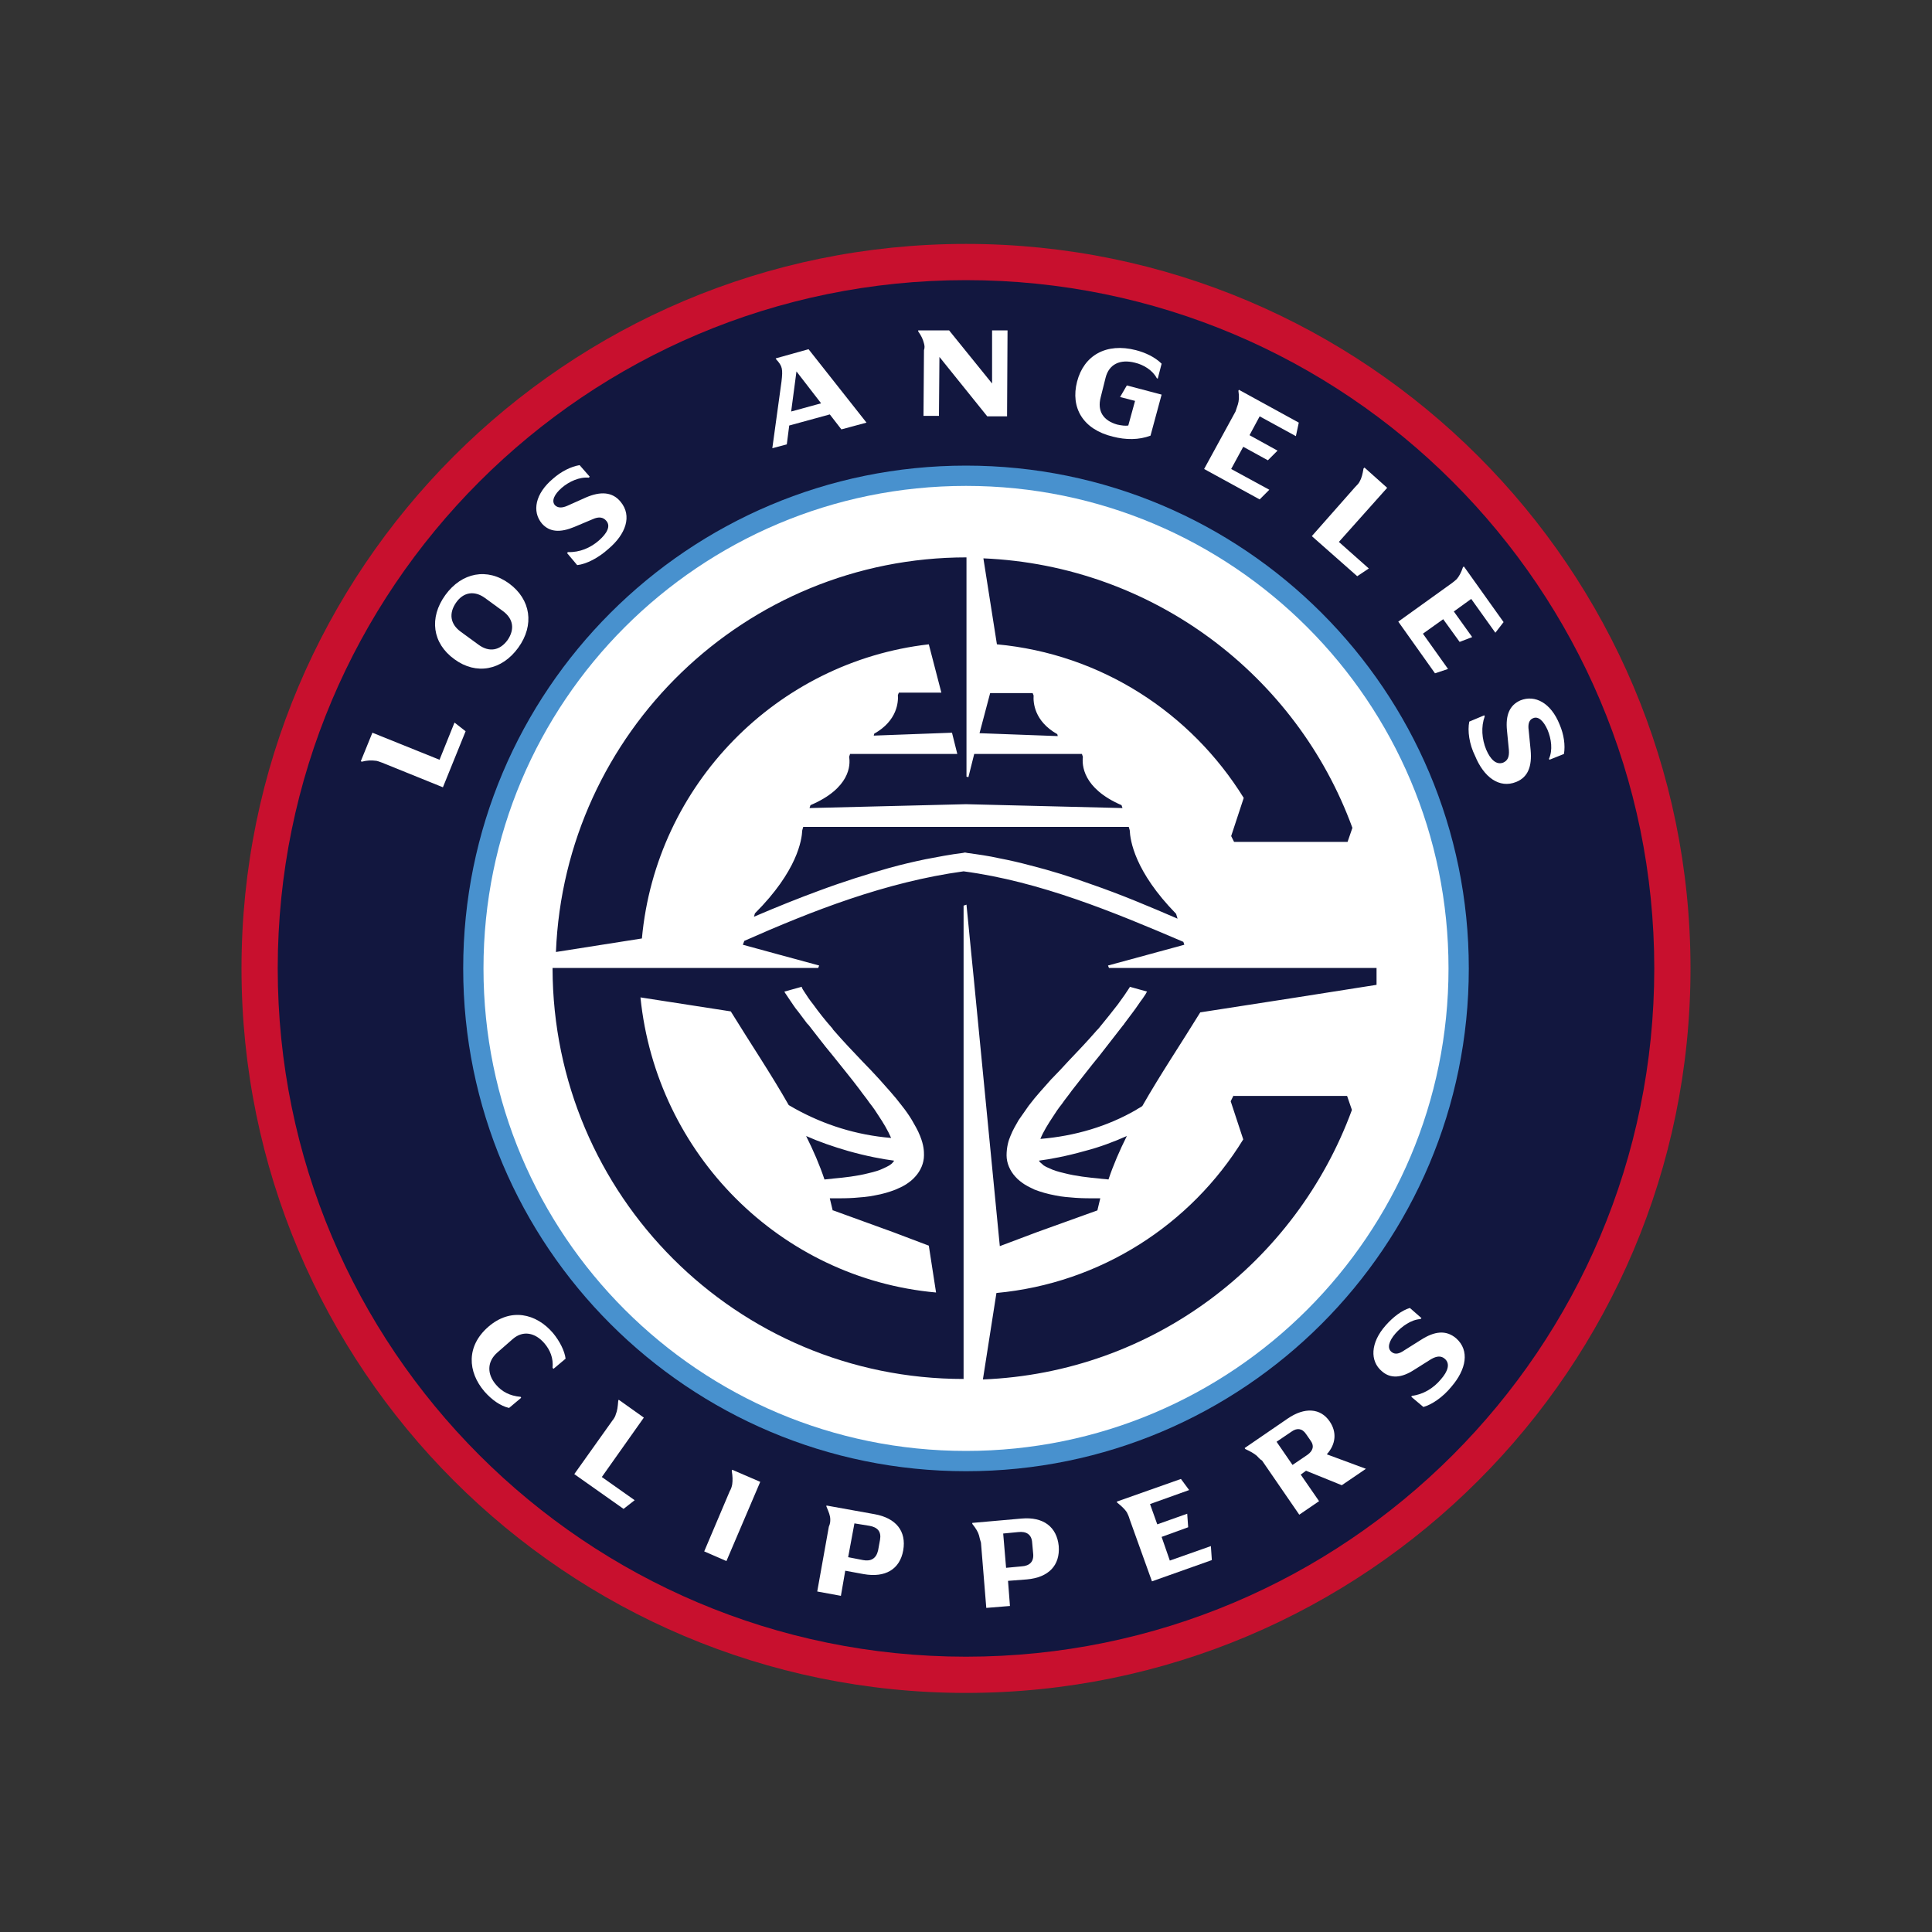 <?xml version="1.0" encoding="utf-8"?>
<!-- Generator: Adobe Illustrator 28.3.0, SVG Export Plug-In . SVG Version: 6.00 Build 0)  -->
<svg version="1.1" id="Layer_1" xmlns="http://www.w3.org/2000/svg" xmlns:xlink="http://www.w3.org/1999/xlink" x="0px" y="0px"
	 viewBox="0 0 400 400" style="enable-background:new 0 0 400 400;" xml:space="preserve">
<rect x="0" y="0" width="400" height="400" fill="#333333" stroke="none"/>
<style type="text/css">
	.st0{fill:#C8102E;}
	.st1{fill:#12173F;}
	.st2{fill:#4891CE;}
	.st3{fill:#FFFFFF;}
</style>
<g>
	<path class="st0" d="M350,200.5c0,82.8-67.2,150-150,150s-150-67.2-150-150c0-82.8,67.2-150,150-150S350,117.7,350,200.5"/>
	<path class="st1" d="M342.5,200.5c0,78.7-63.8,142.5-142.5,142.5c-78.7,0-142.5-63.8-142.5-142.5C57.5,121.8,121.3,58,200,58
		C278.7,58,342.5,121.8,342.5,200.5"/>
	<path class="st2" d="M304.1,200.5c0,57.5-46.6,104.1-104.1,104.1S95.9,258,95.9,200.5S142.5,96.4,200,96.4S304.1,143,304.1,200.5"
		/>
	<path class="st3" d="M299.9,200.5c0,55.2-44.7,99.9-99.9,99.9c-55.2,0-99.9-44.7-99.9-99.9s44.7-99.9,99.9-99.9
		C255.2,100.6,299.9,145.3,299.9,200.5"/>
	<path class="st3" d="M101.1,274.7c4.6-4,9.9-2.8,13.4,1.3c1.4,1.7,2.4,3.7,2.6,5.3l-2.5,2.1l-0.2-0.2c0.2-2-0.5-3.7-1.7-5.1
		c-1.9-2.2-4.4-2.7-6.5-0.9l-3.2,2.8c-2.2,1.9-2.2,4.5-0.3,6.7c1.2,1.4,2.8,2.3,5.1,2.5l0.1,0.2l-2.5,2.1c-1.8-0.4-3.6-1.7-5.1-3.4
		C96.8,284,96.5,278.7,101.1,274.7"/>
	<path class="st3" d="M127.5,292.8c0.3-0.7,0.4-1.5,0.5-2.8l0.1-0.2l5.2,3.7l-8.7,12.3l6.8,4.8l-2.3,1.8l-10.2-7.2l7.9-11.1
		C127.2,293.6,127.4,293.2,127.5,292.8"/>
	<path class="st3" d="M151.6,307.3c0.1-0.8,0.1-1.6-0.1-2.8l0.1-0.2l5.8,2.5l-7,16.4l-4.6-2l5.3-12.5
		C151.4,308.2,151.5,307.8,151.6,307.3"/>
	<path class="st3" d="M171.9,314.6c0-0.8-0.3-1.5-0.8-2.7l0-0.2l10,1.8c4.4,0.8,6.6,3.5,5.9,7.5c-0.7,3.9-3.7,5.7-8.2,4.9l-3.8-0.7
		l-0.9,5.2l-4.9-0.9l2.4-13.4C171.9,315.4,171.9,315,171.9,314.6 M178.7,323c1.6,0.3,2.7-0.3,3.1-2l0.4-2.2c0.3-1.7-0.5-2.6-2.2-2.9
		l-3.1-0.5l-1.3,7L178.7,323z"/>
	<path class="st3" d="M202.7,317.9c-0.2-0.7-0.6-1.4-1.4-2.4l0-0.2l10.2-0.9c4.5-0.4,7.3,1.7,7.7,5.7c0.3,4-2.1,6.5-6.6,6.9
		l-3.9,0.3l0.4,5.2l-4.9,0.4l-1.1-13.5C202.9,318.8,202.8,318.3,202.7,317.9 M211.5,324.3c1.7-0.1,2.6-1,2.4-2.7l-0.2-2.2
		c-0.1-1.7-1.2-2.4-2.9-2.2l-3.1,0.3l0.6,7.1L211.5,324.3z"/>
	<path class="st3" d="M233.3,313.1c-0.4-0.6-1-1.2-2-2l-0.1-0.2l13.3-4.7l1.7,2.3l-8.1,2.9l1.5,4.2l6.2-2.2l0.2,2.8l-5.5,2l1.7,4.9
		l8.5-3l0.2,2.9l-12.4,4.4l-4.6-12.8C233.7,313.9,233.5,313.5,233.3,313.1"/>
	<path class="st3" d="M260.2,301.4c-0.6-0.5-1.3-0.9-2.4-1.4l-0.1-0.2l8.9-6.1c3.5-2.4,6.8-2.2,8.7,0.6c1.5,2.2,1.3,4.7-0.6,6.8
		l8.1,3l-5,3.4l-7.4-3l-1.1,0.8l3.8,5.5l-4.1,2.8l-7.7-11.2C260.8,302.1,260.5,301.7,260.2,301.4 M270.7,301.2
		c1.1-0.8,1.5-1.8,0.6-3l-0.9-1.3c-0.8-1.2-1.9-1.3-3-0.5l-3.1,2.1l3.3,4.8L270.7,301.2z"/>
	<path class="st3" d="M294.7,291.3l-2.5-2.1l0.1-0.2c2.4-0.3,4.5-1.6,6-3.4c1.5-1.7,2-3.3,0.8-4.3c-0.7-0.6-1.6-0.6-2.8,0.1
		l-3.5,2.2c-2.6,1.7-4.9,1.9-6.7,0.3c-2.5-2.1-2.4-5.9,0.8-9.5c1.5-1.7,3.3-3.1,5-3.6l2.4,2.1l-0.2,0.2c-1.9,0.1-3.9,1.5-5.2,3
		c-1.3,1.5-1.8,3-0.8,3.8c0.7,0.6,1.6,0.4,2.6-0.3l3.5-2.2c2.8-1.8,5.2-2.1,7.3-0.3c2.8,2.5,2.1,6.4-1,10
		C298.8,289.2,296.5,290.8,294.7,291.3"/>
	<path class="st3" d="M77.7,157.5c-0.8-0.1-1.6-0.1-2.8,0.2l-0.2-0.1l2.4-5.9l13.9,5.6l3.1-7.7l2.3,1.8L91.7,163l-12.6-5.1
		C78.5,157.7,78.1,157.5,77.7,157.5"/>
	<path class="st3" d="M94.1,136.5c-4.6-3.3-5.3-8.6-1.9-13.3c3.4-4.7,8.7-5.7,13.2-2.4s5.3,8.6,1.9,13.3
		C103.9,138.8,98.6,139.8,94.1,136.5 M105.1,132.5c1.5-2.2,1.2-4.4-1-6l-3.7-2.7c-2.2-1.6-4.5-1.2-6,1c-1.5,2.2-1.2,4.4,1,6l3.7,2.7
		C101.3,135.1,103.5,134.7,105.1,132.5"/>
	<path class="st3" d="M119.5,117l-2.1-2.5l0.2-0.2c2.4,0.1,4.7-0.9,6.4-2.4c1.7-1.5,2.5-3,1.5-4.1c-0.6-0.7-1.5-0.9-2.8-0.3
		l-3.8,1.6c-2.9,1.2-5.1,1.1-6.7-0.7c-2.1-2.5-1.4-6.2,2.3-9.3c1.7-1.5,3.7-2.5,5.5-2.8l2.1,2.4l-0.2,0.2c-1.9-0.2-4.1,0.8-5.6,2.1
		c-1.5,1.3-2.2,2.7-1.4,3.6c0.6,0.6,1.5,0.6,2.6,0.1l3.8-1.7c3-1.3,5.5-1.2,7.2,0.9c2.4,2.9,1.1,6.7-2.6,9.8
		C123.9,115.5,121.4,116.8,119.5,117"/>
	<path class="st3" d="M160.7,74.4l-0.1-0.2l6.8-1.9l12,15.2l-5.2,1.4l-2.4-3.1l-8.4,2.3l-0.5,3.9l-3,0.8l1.9-13.8
		C162.1,76.4,162,75.8,160.7,74.4 M170,83.5l-5.1-6.6l-1.1,8.3L170,83.5z"/>
	<path class="st3" d="M191.3,71.1c-0.2-0.8-0.5-1.5-1.2-2.5v-0.2l6.4,0l8.9,11l0-11l3.2,0l-0.1,17.8l-4.1,0l-9.9-12.3l-0.1,12.2
		l-3.2,0l0.1-13.6C191.5,71.9,191.4,71.5,191.3,71.1"/>
	<path class="st3" d="M223,79c1.4-5.4,6-8.1,12.2-6.5c1.9,0.5,3.9,1.4,5.3,2.8l-0.8,3.1l-0.2-0.1c-0.9-1.7-2.8-2.8-4.5-3.2
		c-3.1-0.8-5.4,0.3-6.1,3.1l-1,4c-0.8,3,0.6,4.9,3.4,5.7c0.9,0.2,1.7,0.3,2.3,0.2l1.4-5.1l-3.1-0.8l1.4-2.4l7.2,1.9l-2.3,8.5
		c-2.4,0.9-5.1,0.9-7.8,0.2C224.2,88.9,221.6,84.4,223,79"/>
	<path class="st3" d="M256.3,83.7c0.2-0.7,0.3-1.5,0.1-2.8l0.1-0.2l12.4,6.8l-0.6,2.8l-7.5-4.1l-2.1,3.9l5.8,3.2l-2,2l-5.1-2.8
		l-2.5,4.6l7.9,4.3l-2,2l-11.5-6.3l6.5-11.9C256,84.5,256.2,84.1,256.3,83.7"/>
	<path class="st3" d="M281.5,99.7c0.4-0.7,0.6-1.5,0.8-2.7l0.2-0.2l4.7,4.2l-10,11.2l6.2,5.5l-2.4,1.6l-9.4-8.3l9-10.2
		C281,100.4,281.3,100.1,281.5,99.7"/>
	<path class="st3" d="M301.6,119.9c0.5-0.6,0.9-1.3,1.3-2.5l0.2-0.1l8.2,11.5l-1.7,2.2l-5-7l-3.6,2.6l3.8,5.3l-2.6,1l-3.4-4.7
		l-4.2,3l5.2,7.3l-2.7,0.9l-7.6-10.7l11-7.9C300.9,120.5,301.3,120.2,301.6,119.9"/>
	<path class="st3" d="M304.2,149.4l3.1-1.3l0.1,0.2c-0.8,2.2-0.6,4.7,0.3,6.9c0.9,2.1,2.1,3.2,3.5,2.7c0.9-0.4,1.3-1.1,1.2-2.6
		l-0.4-4.1c-0.3-3.1,0.5-5.2,2.8-6.2c3-1.2,6.3,0.5,8.1,5c0.9,2.1,1.2,4.3,0.9,6.1l-3,1.2l-0.1-0.2c0.8-1.8,0.5-4.1-0.3-6
		c-0.8-1.8-1.9-2.9-3-2.4c-0.8,0.3-1.1,1.2-0.9,2.5l0.4,4.1c0.3,3.3-0.5,5.6-3,6.6c-3.5,1.4-6.7-1-8.5-5.4
		C304.2,154.1,303.8,151.3,304.2,149.4"/>
	<path class="st1" d="M132.9,194.3l-17.8,2.8c1.8-45.4,39.2-81.7,85-81.7l0,0v0.4v27.6v8.3v4.5v4.6l0.4,0.1l1.2-4.8H224l0.2,0.6
		c-0.2,1.6-0.1,6.5,8,10l0.2,0.6l-32.4-0.8l-32.4,0.8l0.2-0.6c8.2-3.5,8.3-8.3,8-10l0.2-0.6h22.2l-1.1-4.4l-16.2,0.6l0.1-0.4
		c4.8-2.7,5-6.6,4.9-8l0.2-0.5h8.8l-2.6-10C160.8,137,135.8,162.5,132.9,194.3 M257.5,165.2l-2.6,7.9l0.6,1.2H279l1-2.9
		c-11.5-31.5-41.2-54.3-76.4-55.8l2.8,17.8C228,135.4,246.6,147.6,257.5,165.2 M255.4,226.8l-0.6,1.2l2.6,7.9
		c-10.8,17.6-29.5,29.8-51.1,31.8l-2.8,17.9c35.2-1.4,64.8-24.2,76.4-55.8l-1-2.9H255.4z M233.9,171.9l-0.2-0.7H200h-33.7l-0.2,0.7
		c-0.1,2-1,8.4-9.8,17.2l-0.2,0.7c4.9-2.1,9.4-3.9,13.5-5.4c5.1-1.9,9.9-3.4,14.5-4.7c2.5-0.7,5.1-1.3,7.5-1.8
		c2.6-0.5,5.2-1,7.7-1.3l0.5-0.1l0.5,0.1c2.2,0.3,4.4,0.6,6.6,1.1c2.1,0.4,4.3,0.9,6.5,1.5c4,1,8.2,2.3,12.6,3.9
		c6.1,2.1,12,4.6,17.8,7.1l-0.3-1C234.9,180.4,234,174,233.9,171.9 M218.9,152c-4.8-2.7-5-6.6-4.9-8l-0.2-0.5H205l-2.2,8.3l16.2,0.6
		L218.9,152z M215.1,240.3c0.1,0.1,0.1,0.2,0.2,0.3l0,0l0,0c0.2,0.2,0.5,0.4,0.8,0.7c0.3,0.2,0.7,0.4,1.2,0.6l0,0l0,0
		c0.8,0.4,1.8,0.7,3.1,1c2.3,0.6,5,0.9,7.2,1.1c0.6,0.1,1.3,0.1,1.9,0.2c1-3,2.3-6,3.8-9c-2.7,1.2-5.6,2.3-8.7,3.1
		C220.7,239.4,217.4,240,215.1,240.3 M179.8,242.9c1.3-0.3,2.3-0.6,3.1-1l0,0c0.5-0.2,0.8-0.4,1.2-0.6c0.3-0.2,0.6-0.4,0.8-0.7l0,0
		l0,0c0.1-0.1,0.2-0.2,0.2-0.3c-2.3-0.3-5.6-0.9-9.5-2c-3.1-0.9-6-1.9-8.7-3.1c1.5,3,2.8,6,3.8,9c0.7-0.1,1.3-0.1,1.9-0.2
		C174.8,243.8,177.5,243.5,179.8,242.9 M285,200.5L285,200.5v3.4l-17.8,2.8l-18.7,2.9c-4,6.5-8.3,12.9-12,19.4
		c-0.4,0.3-0.9,0.5-1.3,0.8c-5.9,3.4-12.6,5.4-19.8,6c0.6-1.5,1.6-3.1,2.6-4.6c0.5-0.8,1.1-1.7,1.9-2.7c0.6-0.9,1.3-1.7,2-2.7
		c1.9-2.4,3.8-4.9,5.7-7.2c0.9-1.2,1.9-2.4,2.8-3.6l2.1-2.7c0.1-0.1,0.2-0.2,0.3-0.4c0.6-0.8,1.2-1.6,1.8-2.4c0.7-0.9,1.3-1.9,2-2.8
		c0.2-0.3,0.4-0.6,0.6-0.9c0.1-0.2,0.2-0.4,0.3-0.5l0,0c0,0,0,0,0,0l-3.6-1c0,0,0,0,0,0.1c-0.2,0.3-0.4,0.6-0.6,0.9
		c-0.5,0.8-1.2,1.7-1.9,2.7c-1.1,1.4-2.5,3.2-4,5c-0.1,0.1-0.2,0.2-0.3,0.3l0,0c-1.9,2.2-4,4.4-6,6.5c-1.1,1.2-2.3,2.5-3.5,3.7
		c-1.4,1.6-3.1,3.4-4.6,5.4c-0.7,1-1.4,2-2.1,3c-0.5,0.9-1.2,2-1.7,3.3c-0.4,0.9-0.8,2.3-0.8,4c0,1.6,0.7,3.2,1.8,4.4
		c0.6,0.7,1.3,1.2,1.9,1.6l0,0l0,0c0.8,0.5,1.5,0.8,2.1,1.1c1.3,0.5,2.7,0.9,4.3,1.2c1.4,0.3,2.9,0.4,4.2,0.5
		c1.5,0.1,2.9,0.1,4.1,0.1c0.1,0,0.1,0,0.2,0c0.3,0,0.5,0,0.8,0c-0.2,0.8-0.4,1.6-0.6,2.5v0c0,0,0,0,0,0l-12.5,4.5l-7.7,2.9
		l-5.4-55.5l-0.5-5l-1-10.2l-0.6,0.2v10v2.9v1.3v60.8v22.6v0.4c-47,0-85-38-85.1-85h0l0-0.1h18.7h31.4h4.9l0.2-0.5l-8.1-2.2
		l-7.7-2.1l0.3-0.8c14-6.2,29.3-12.2,45.4-14.4c15.8,2.1,31,8.4,45.5,14.6l0.2,0.6l-7.7,2.1l-8.1,2.2l0.2,0.5h4.9h31.4H285z
		 M193.8,267.6l-1.5-9.7l-7.4-2.8l-12.4-4.5c0,0,0,0-0.1,0l0,0h0c-0.2-0.8-0.4-1.6-0.6-2.5c0.3,0,0.5,0,0.8,0c0.1,0,0.1,0,0.2,0
		c1.2,0,2.7,0,4.1-0.1c1.3-0.1,2.8-0.2,4.2-0.5c1.7-0.3,3-0.7,4.3-1.2c0.7-0.3,1.4-0.6,2.2-1.1l0,0l0,0c0.6-0.4,1.3-0.9,1.9-1.6
		c1.1-1.2,1.8-2.8,1.8-4.4c0-0.8,0-2-0.8-4c-0.5-1.3-1.2-2.4-1.7-3.3c-0.6-1-1.3-2-2.1-3c-1.5-2-3.2-3.8-4.6-5.4
		c-1.2-1.3-2.3-2.5-3.5-3.7c-2-2.1-4.1-4.3-6-6.5l0,0c-0.1-0.1-0.2-0.2-0.2-0.3c-1.6-1.8-3-3.6-4-5c-0.8-1-1.4-1.9-1.9-2.7
		c-0.2-0.3-0.4-0.6-0.5-0.9c0,0,0,0,0-0.1l-3.6,1c0,0,0,0,0,0l0,0c0.1,0.2,0.2,0.4,0.3,0.5c0.2,0.3,0.4,0.6,0.6,0.9
		c0.7,1,1.3,2,2,2.8c0.6,0.8,1.2,1.6,1.8,2.4c0.1,0.1,0.2,0.2,0.3,0.3l2.1,2.7c0.9,1.2,1.9,2.4,2.8,3.5c1.9,2.4,3.9,4.8,5.7,7.2
		c0.7,1,1.4,1.8,2,2.7c0.8,1,1.4,1.9,1.9,2.7c1,1.5,1.9,3,2.6,4.6c-7.2-0.6-13.8-2.7-19.8-6c-0.5-0.3-0.9-0.5-1.4-0.8
		c-3.7-6.5-8-12.9-12-19.4l-18.7-2.9C135.9,239,161.6,264.7,193.8,267.6 M200,262.5"/>
</g>
</svg>
